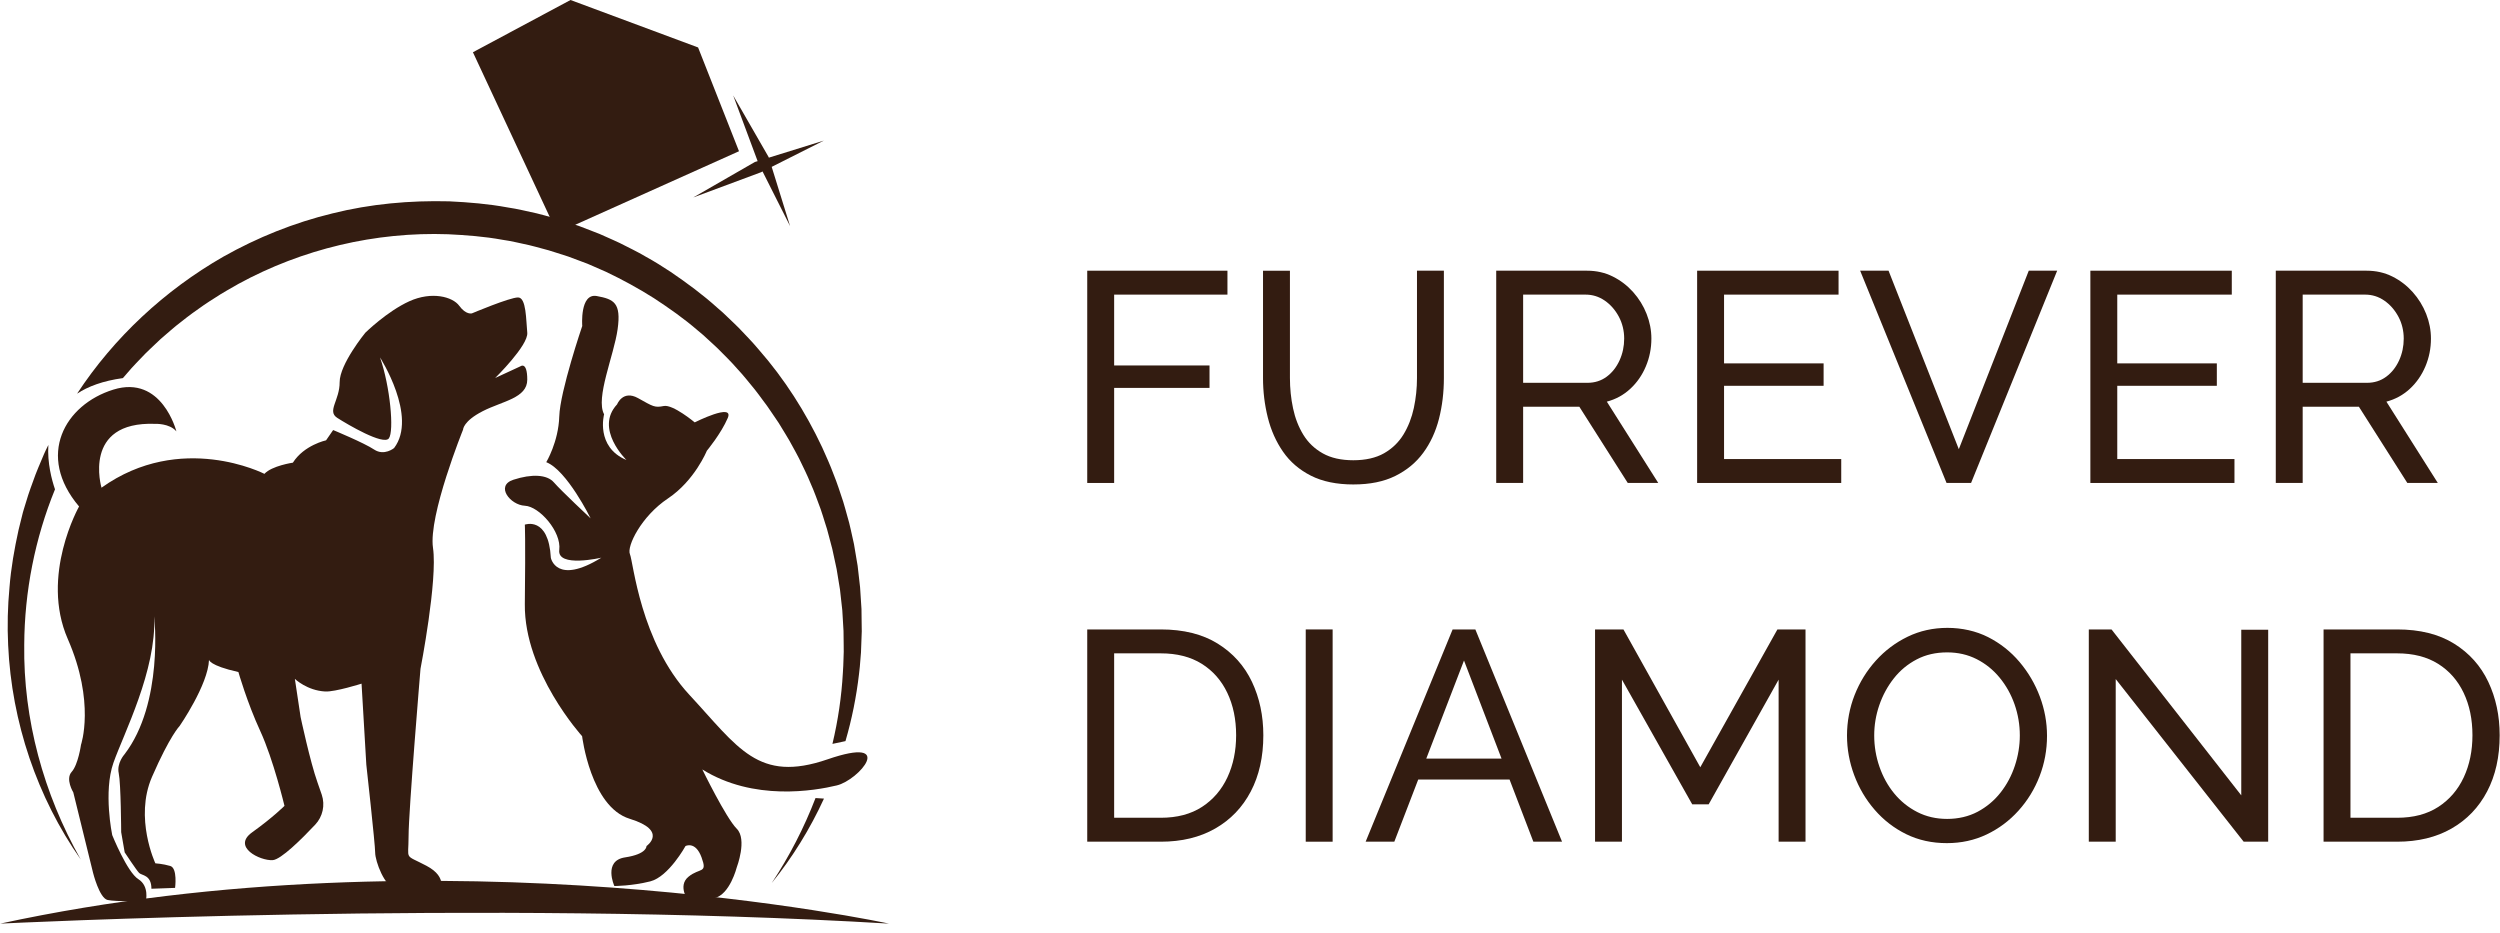 <svg width="150" height="56" viewBox="0 0 150 56" fill="none" xmlns="http://www.w3.org/2000/svg">
<g clip-path="url(#clip0_1000_6402)">
<path d="M33.43 13.973L28.375 3.135L34.231 0L41.885 2.847L44.34 9.074L33.43 13.973Z" fill="#331C11"/>
<path d="M4.744 30.389C4.744 30.389 2.401 34.532 4.067 38.34C5.733 42.148 4.86 44.686 4.86 44.686C4.86 44.686 4.692 45.878 4.3 46.312C3.908 46.746 4.398 47.544 4.398 47.544L5.585 52.373C5.585 52.373 5.963 53.886 6.453 53.998C6.943 54.11 8.75 54.068 8.75 54.068C8.75 54.068 8.974 53.171 8.302 52.751C7.629 52.331 6.733 50.104 6.733 50.104C6.733 50.104 6.19 47.515 6.807 45.765C7.423 44.014 9.385 40.242 9.254 36.981C9.254 36.981 9.832 42.188 7.465 45.265C7.465 45.265 6.992 45.791 7.124 46.396C7.255 47.002 7.271 49.932 7.271 49.932L7.481 51.142C7.481 51.142 8.191 52.22 8.349 52.378C8.506 52.536 9.085 52.483 9.085 53.325L10.505 53.273C10.505 53.273 10.663 52.089 10.216 51.958C9.769 51.826 9.322 51.8 9.322 51.8C9.322 51.8 8.044 49.08 9.122 46.608C10.2 44.136 10.779 43.557 10.779 43.557C10.779 43.557 12.489 41.085 12.541 39.586C12.541 39.586 12.541 39.928 14.304 40.322C14.304 40.322 14.824 42.146 15.616 43.863C16.408 45.58 17.069 48.352 17.069 48.352C17.069 48.352 16.364 49.057 15.132 49.937C13.899 50.817 15.604 51.653 16.358 51.609C16.855 51.58 18.111 50.331 18.912 49.48C19.365 48.999 19.516 48.309 19.306 47.684C19.235 47.473 19.15 47.227 19.049 46.944C18.609 45.711 18.037 43.026 18.037 43.026L17.692 40.733C17.692 40.733 18.422 41.435 19.517 41.49C20.113 41.519 21.693 41.019 21.693 41.019L21.979 45.878C21.979 45.878 22.51 50.657 22.51 51.157C22.51 51.658 23.081 53.265 23.76 53.301C24.439 53.337 26.368 53.515 26.368 53.515C26.368 53.515 26.94 52.658 25.582 51.944C24.225 51.229 24.515 51.666 24.515 50.166C24.515 48.665 25.23 40.127 25.23 40.127C25.23 40.127 26.266 34.804 25.98 32.874C25.694 30.945 27.785 25.775 27.785 25.775C27.785 25.775 27.785 25.272 28.968 24.668C30.151 24.064 31.636 23.888 31.636 22.78C31.636 21.672 31.233 21.975 31.233 21.975L29.71 22.68C29.71 22.68 31.711 20.717 31.636 19.961C31.56 19.206 31.585 17.847 31.082 17.847C30.579 17.847 28.313 18.803 28.313 18.803C28.313 18.803 27.961 18.904 27.558 18.351C27.155 17.797 25.897 17.47 24.563 18.074C23.229 18.678 21.921 19.962 21.921 19.962C21.921 19.962 20.374 21.85 20.379 22.932C20.385 24.014 19.605 24.668 20.234 25.071C20.863 25.474 23.003 26.732 23.33 26.305C23.657 25.876 23.41 23.183 22.801 21.447C22.801 21.447 25.081 24.995 23.645 26.883C23.645 26.883 23.053 27.375 22.449 26.973C21.845 26.57 19.989 25.803 19.989 25.803L19.564 26.419C19.564 26.419 18.243 26.703 17.573 27.76C17.573 27.76 16.313 27.943 15.865 28.431C15.865 28.431 10.853 25.859 6.09 29.262C6.09 29.262 4.906 25.267 9.307 25.431C9.307 25.431 10.173 25.39 10.584 25.884C10.584 25.884 9.721 22.472 6.803 23.376C3.884 24.28 2.153 27.335 4.745 30.39L4.744 30.389Z" fill="#331C11"/>
<path d="M34.935 19.557C34.935 19.557 34.779 17.572 35.809 17.763C36.84 17.953 37.277 18.171 37.058 19.747C36.84 21.324 35.716 23.879 36.246 24.858C36.246 24.858 35.715 26.815 37.589 27.603C37.589 27.603 35.653 25.727 37.027 24.26C37.027 24.26 37.368 23.379 38.282 23.887C39.195 24.396 39.274 24.47 39.826 24.361C40.379 24.252 41.683 25.343 41.683 25.343C41.683 25.343 44.066 24.142 43.665 25.082C43.263 26.021 42.41 27.047 42.41 27.047C42.41 27.047 41.683 28.837 40.078 29.907C38.473 30.977 37.595 32.789 37.795 33.248C37.996 33.706 38.421 38.521 41.359 41.685C44.297 44.849 45.48 46.998 49.657 45.559C53.834 44.121 51.541 46.806 50.209 47.125C48.878 47.445 45.215 48.085 42.139 46.167C42.139 46.167 43.562 49.084 44.205 49.724C44.847 50.363 44.205 52.042 44.205 52.042C44.205 52.042 43.792 53.68 42.873 53.88C41.955 54.08 41.313 54.08 41.313 54.08C41.313 54.08 40.624 53.161 41.313 52.601C42.001 52.042 42.46 52.441 42.093 51.443C41.726 50.443 41.13 50.763 41.13 50.763C41.13 50.763 40.12 52.602 39.018 52.882C37.917 53.161 36.861 53.161 36.861 53.161C36.861 53.161 36.172 51.643 37.504 51.443C38.835 51.243 38.789 50.764 38.789 50.764C38.789 50.764 40.12 49.845 37.779 49.126C35.438 48.406 34.926 44.17 34.926 44.17C34.926 44.17 31.445 40.334 31.49 36.258C31.536 32.183 31.49 31.479 31.49 31.479C31.49 31.479 32.913 30.952 33.051 33.469C33.051 33.469 33.373 35.139 36.081 33.461C36.081 33.461 33.418 34.083 33.556 32.993C33.694 31.903 32.362 30.384 31.49 30.344C30.618 30.304 29.7 29.145 30.802 28.785C31.904 28.426 32.822 28.466 33.235 28.945C33.648 29.425 35.438 31.103 35.438 31.103C35.438 31.103 34.015 28.211 32.776 27.731C32.776 27.731 33.51 26.508 33.556 24.989C33.602 23.471 34.935 19.559 34.935 19.559V19.557Z" fill="#331C11"/>
<path d="M0.016 55.417C0.016 55.417 29.088 53.957 53.338 55.417C53.338 55.417 26.677 49.644 0.016 55.417Z" fill="#331C11"/>
<path d="M46.301 10.012L49.433 8.434L46.13 9.46L46.118 9.425L43.991 5.727L45.458 9.669L45.292 9.72L41.594 11.848L45.66 10.335L45.753 10.288L47.405 13.566L46.301 10.012Z" fill="#331C11"/>
<path d="M1.454 38.687C1.393 43.143 2.605 47.618 4.843 51.566C2.232 47.849 0.698 43.326 0.489 38.707C0.433 37.553 0.461 36.392 0.57 35.237C0.66 34.081 0.863 32.935 1.113 31.798L1.322 30.952C1.386 30.667 1.485 30.392 1.566 30.112C1.727 29.552 1.938 29.009 2.136 28.46C2.238 28.187 2.358 27.92 2.47 27.65L2.64 27.247C2.696 27.114 2.763 26.983 2.826 26.852L2.902 26.695C2.832 27.777 3.108 28.798 3.3 29.36C2.101 32.299 1.47 35.483 1.454 38.688V38.687Z" fill="#331C11"/>
<path d="M48.931 47.883L49.438 47.916C48.605 49.732 47.553 51.44 46.305 52.98C47.365 51.374 48.248 49.662 48.931 47.883V47.883Z" fill="#331C11"/>
<path d="M51.707 37.844L51.675 38.714L51.659 39.147L51.624 39.579C51.6 39.867 51.582 40.157 51.541 40.443C51.382 41.807 51.111 43.154 50.728 44.467L49.946 44.634C50.282 43.228 50.493 41.795 50.573 40.356C50.595 40.079 50.601 39.801 50.611 39.522L50.624 39.106L50.621 38.689L50.611 37.858L50.562 37.026L50.537 36.611L50.491 36.198L50.399 35.373L50.265 34.554L50.198 34.146L50.111 33.741L49.936 32.931L49.724 32.13C49.688 31.998 49.658 31.863 49.617 31.732L49.492 31.338C49.408 31.075 49.332 30.809 49.24 30.551C49.045 30.035 48.867 29.513 48.64 29.012C48.434 28.502 48.186 28.009 47.947 27.515C47.827 27.268 47.685 27.031 47.557 26.789C47.425 26.547 47.295 26.306 47.147 26.074L46.719 25.373L46.256 24.691C46.178 24.579 46.104 24.464 46.023 24.352L45.778 24.023C45.613 23.803 45.457 23.578 45.284 23.366C44.936 22.942 44.597 22.512 44.222 22.112C43.864 21.697 43.469 21.319 43.085 20.928C42.889 20.738 42.684 20.556 42.483 20.37L42.181 20.093L41.867 19.83C41.04 19.113 40.142 18.485 39.23 17.887C38.308 17.302 37.348 16.78 36.364 16.311C36.116 16.197 35.864 16.093 35.615 15.983L35.239 15.82L34.857 15.677L34.091 15.391L33.312 15.142C33.182 15.101 33.054 15.055 32.923 15.02L32.528 14.913C32.264 14.844 32.003 14.767 31.738 14.706C31.206 14.594 30.675 14.46 30.135 14.385C29.063 14.189 27.974 14.108 26.886 14.055C22.527 13.899 18.143 14.94 14.307 17.033C13.836 17.308 13.354 17.565 12.899 17.87C12.672 18.02 12.435 18.156 12.212 18.318L11.544 18.792C11.318 18.947 11.111 19.127 10.893 19.291C10.677 19.46 10.46 19.625 10.256 19.808L9.635 20.345L9.038 20.91C8.939 21.005 8.839 21.097 8.742 21.195L8.457 21.491C8.271 21.69 8.075 21.883 7.894 22.087C7.721 22.288 7.546 22.486 7.373 22.686C6.178 22.851 5.285 23.184 4.625 23.62C6.84 20.249 9.882 17.417 13.398 15.402C15.446 14.248 17.651 13.36 19.942 12.805C22.229 12.232 24.599 12.02 26.953 12.08C28.129 12.136 29.305 12.233 30.466 12.448C31.049 12.532 31.62 12.677 32.197 12.8C32.483 12.868 32.766 12.952 33.05 13.028C33.335 13.105 33.62 13.181 33.898 13.28L34.736 13.558L35.561 13.876L35.973 14.036L36.376 14.215C36.645 14.337 36.915 14.452 37.181 14.579C37.705 14.848 38.239 15.098 38.744 15.399C38.998 15.548 39.26 15.682 39.507 15.844L40.25 16.32C41.221 16.982 42.17 17.68 43.043 18.469L43.374 18.757L43.693 19.061C43.904 19.266 44.12 19.463 44.326 19.672C44.729 20.099 45.142 20.515 45.518 20.967C47.066 22.731 48.337 24.727 49.33 26.841C49.569 27.377 49.813 27.907 50.014 28.455C50.236 28.995 50.407 29.554 50.594 30.107C50.682 30.385 50.752 30.668 50.833 30.949L50.95 31.37C50.989 31.511 51.015 31.654 51.05 31.795L51.239 32.648L51.384 33.51L51.457 33.94L51.605 35.239L51.661 36.109L51.689 36.542L51.694 36.978L51.705 37.846L51.707 37.844Z" fill="#331C11"/>
<path d="M65.234 28.978V16.242H73.647V17.677H66.849V21.928H72.571V23.274H66.849V28.978H65.234Z" fill="#331C11"/>
<path d="M81.216 29.068C80.2 29.068 79.345 28.892 78.651 28.539C77.958 28.186 77.401 27.708 76.983 27.104C76.564 26.5 76.259 25.815 76.068 25.05C75.877 24.285 75.781 23.496 75.781 22.682V16.243H77.396V22.682C77.396 23.304 77.458 23.911 77.584 24.503C77.709 25.095 77.916 25.624 78.203 26.091C78.49 26.557 78.878 26.928 79.369 27.203C79.859 27.478 80.469 27.615 81.198 27.615C81.928 27.615 82.555 27.475 83.046 27.194C83.536 26.913 83.925 26.536 84.212 26.064C84.499 25.591 84.705 25.062 84.831 24.476C84.956 23.89 85.019 23.292 85.019 22.682V16.242H86.633V22.682C86.633 23.543 86.535 24.359 86.338 25.13C86.14 25.901 85.826 26.58 85.396 27.166C84.966 27.753 84.406 28.216 83.719 28.556C83.031 28.897 82.197 29.067 81.216 29.067V29.068Z" fill="#331C11"/>
<path d="M89.773 28.978V16.242H95.227C95.788 16.242 96.303 16.359 96.769 16.592C97.236 16.825 97.642 17.137 97.989 17.525C98.336 17.914 98.605 18.35 98.796 18.834C98.987 19.319 99.083 19.812 99.083 20.314C99.083 20.9 98.973 21.456 98.751 21.982C98.53 22.509 98.219 22.957 97.818 23.328C97.417 23.699 96.949 23.956 96.41 24.099L99.496 28.978H97.666L94.76 24.404H91.388V28.978H89.773ZM91.388 22.969H95.245C95.687 22.969 96.073 22.846 96.402 22.601C96.73 22.357 96.987 22.03 97.173 21.624C97.358 21.217 97.451 20.78 97.451 20.314C97.451 19.848 97.343 19.396 97.128 18.996C96.913 18.596 96.632 18.276 96.285 18.036C95.938 17.797 95.555 17.677 95.137 17.677H91.388V22.969Z" fill="#331C11"/>
<path d="M110.474 27.543V28.978H101.828V16.242H110.313V17.677H103.443V21.803H109.416V23.148H103.443V27.543H110.474Z" fill="#331C11"/>
<path d="M113.313 16.242L117.529 26.951L121.726 16.242H123.43L118.264 28.978H116.793L111.609 16.242H113.313Z" fill="#331C11"/>
<path d="M134.068 27.543V28.978H125.422V16.242H133.907V17.677H127.036V21.803H133.01V23.148H127.036V27.543H134.068Z" fill="#331C11"/>
<path d="M136.547 28.978V16.242H142C142.562 16.242 143.076 16.359 143.543 16.592C144.009 16.825 144.415 17.137 144.762 17.525C145.109 17.914 145.378 18.35 145.57 18.834C145.761 19.319 145.857 19.812 145.857 20.314C145.857 20.9 145.746 21.456 145.525 21.982C145.303 22.509 144.992 22.957 144.592 23.328C144.191 23.699 143.722 23.956 143.184 24.099L146.269 28.978H144.44L141.534 24.404H138.161V28.978H136.547ZM138.161 22.969H142.018C142.46 22.969 142.846 22.846 143.175 22.601C143.504 22.357 143.761 22.03 143.947 21.624C144.132 21.217 144.224 20.78 144.224 20.314C144.224 19.848 144.117 19.396 143.901 18.996C143.686 18.596 143.405 18.276 143.058 18.036C142.711 17.797 142.329 17.677 141.91 17.677H138.161V22.969Z" fill="#331C11"/>
<path d="M65.234 50.502V37.766H69.647C71.01 37.766 72.15 38.05 73.064 38.618C73.979 39.186 74.664 39.952 75.119 40.914C75.573 41.877 75.8 42.944 75.8 44.116C75.8 45.407 75.549 46.532 75.047 47.488C74.545 48.445 73.833 49.186 72.912 49.712C71.991 50.239 70.903 50.502 69.648 50.502H65.235H65.234ZM74.168 44.116C74.168 43.159 73.991 42.31 73.638 41.569C73.285 40.827 72.774 40.247 72.105 39.828C71.435 39.41 70.616 39.201 69.647 39.201H66.849V49.066H69.647C70.627 49.066 71.453 48.848 72.123 48.412C72.792 47.975 73.3 47.383 73.647 46.636C73.994 45.889 74.168 45.048 74.168 44.116Z" fill="#331C11"/>
<path d="M78.344 50.502V37.766H79.958V50.502H78.344Z" fill="#331C11"/>
<path d="M87.157 37.766H88.521L93.723 50.502H92.001L90.572 46.77H85.094L83.659 50.502H81.938L87.157 37.766ZM90.092 45.515L87.84 39.631L85.577 45.515H90.092Z" fill="#331C11"/>
<path d="M106.717 50.502V40.779L102.52 48.259H101.533L97.317 40.779V50.502H95.703V37.766H97.407L102.017 46.035L106.645 37.766H108.331V50.502H106.717Z" fill="#331C11"/>
<path d="M116.812 50.588C115.915 50.588 115.102 50.408 114.373 50.05C113.643 49.691 113.012 49.203 112.48 48.587C111.947 47.972 111.538 47.278 111.251 46.507C110.964 45.735 110.82 44.943 110.82 44.13C110.82 43.317 110.973 42.471 111.278 41.699C111.583 40.928 112.007 40.24 112.552 39.636C113.096 39.033 113.733 38.554 114.462 38.201C115.191 37.849 115.987 37.672 116.848 37.672C117.709 37.672 118.558 37.858 119.288 38.228C120.017 38.599 120.644 39.095 121.171 39.717C121.697 40.339 122.104 41.033 122.391 41.798C122.678 42.563 122.821 43.347 122.821 44.148C122.821 44.997 122.671 45.807 122.373 46.578C122.074 47.35 121.652 48.038 121.108 48.641C120.564 49.245 119.927 49.72 119.198 50.068C118.468 50.415 117.673 50.588 116.812 50.588ZM112.453 44.13C112.453 44.776 112.558 45.401 112.767 46.005C112.976 46.609 113.272 47.144 113.655 47.61C114.038 48.076 114.498 48.447 115.036 48.722C115.574 48.998 116.172 49.135 116.83 49.135C117.488 49.135 118.122 48.991 118.66 48.704C119.198 48.417 119.655 48.035 120.032 47.556C120.408 47.078 120.695 46.54 120.893 45.942C121.09 45.344 121.189 44.74 121.189 44.13C121.189 43.484 121.084 42.863 120.875 42.264C120.666 41.667 120.367 41.132 119.978 40.659C119.59 40.187 119.129 39.816 118.597 39.547C118.065 39.278 117.476 39.143 116.83 39.143C116.148 39.143 115.538 39.283 115 39.565C114.462 39.846 114.005 40.225 113.628 40.704C113.252 41.182 112.962 41.717 112.758 42.309C112.554 42.901 112.453 43.508 112.453 44.13Z" fill="#331C11"/>
<path d="M126.943 40.743V50.502H125.328V37.766H126.691L134.476 47.721V37.784H136.091V50.502H134.62L126.943 40.743Z" fill="#331C11"/>
<path d="M139.414 50.502V37.766H143.827C145.19 37.766 146.329 38.05 147.244 38.618C148.159 39.186 148.844 39.952 149.298 40.914C149.753 41.877 149.98 42.944 149.98 44.116C149.98 45.407 149.729 46.532 149.227 47.488C148.724 48.445 148.013 49.186 147.092 49.712C146.171 50.239 145.083 50.502 143.827 50.502H139.415H139.414ZM148.347 44.116C148.347 43.159 148.171 42.31 147.818 41.569C147.465 40.827 146.954 40.247 146.284 39.828C145.614 39.41 144.795 39.201 143.827 39.201H141.028V49.066H143.827C144.807 49.066 145.632 48.848 146.302 48.412C146.972 47.975 147.48 47.383 147.827 46.636C148.174 45.889 148.347 45.048 148.347 44.116Z" fill="#331C11"/>
</g>
<defs>
<clipPath id="clip0_1000_6402">
<rect width="150" height="55.414" fill="white"/>
</clipPath>
</defs>
</svg>
